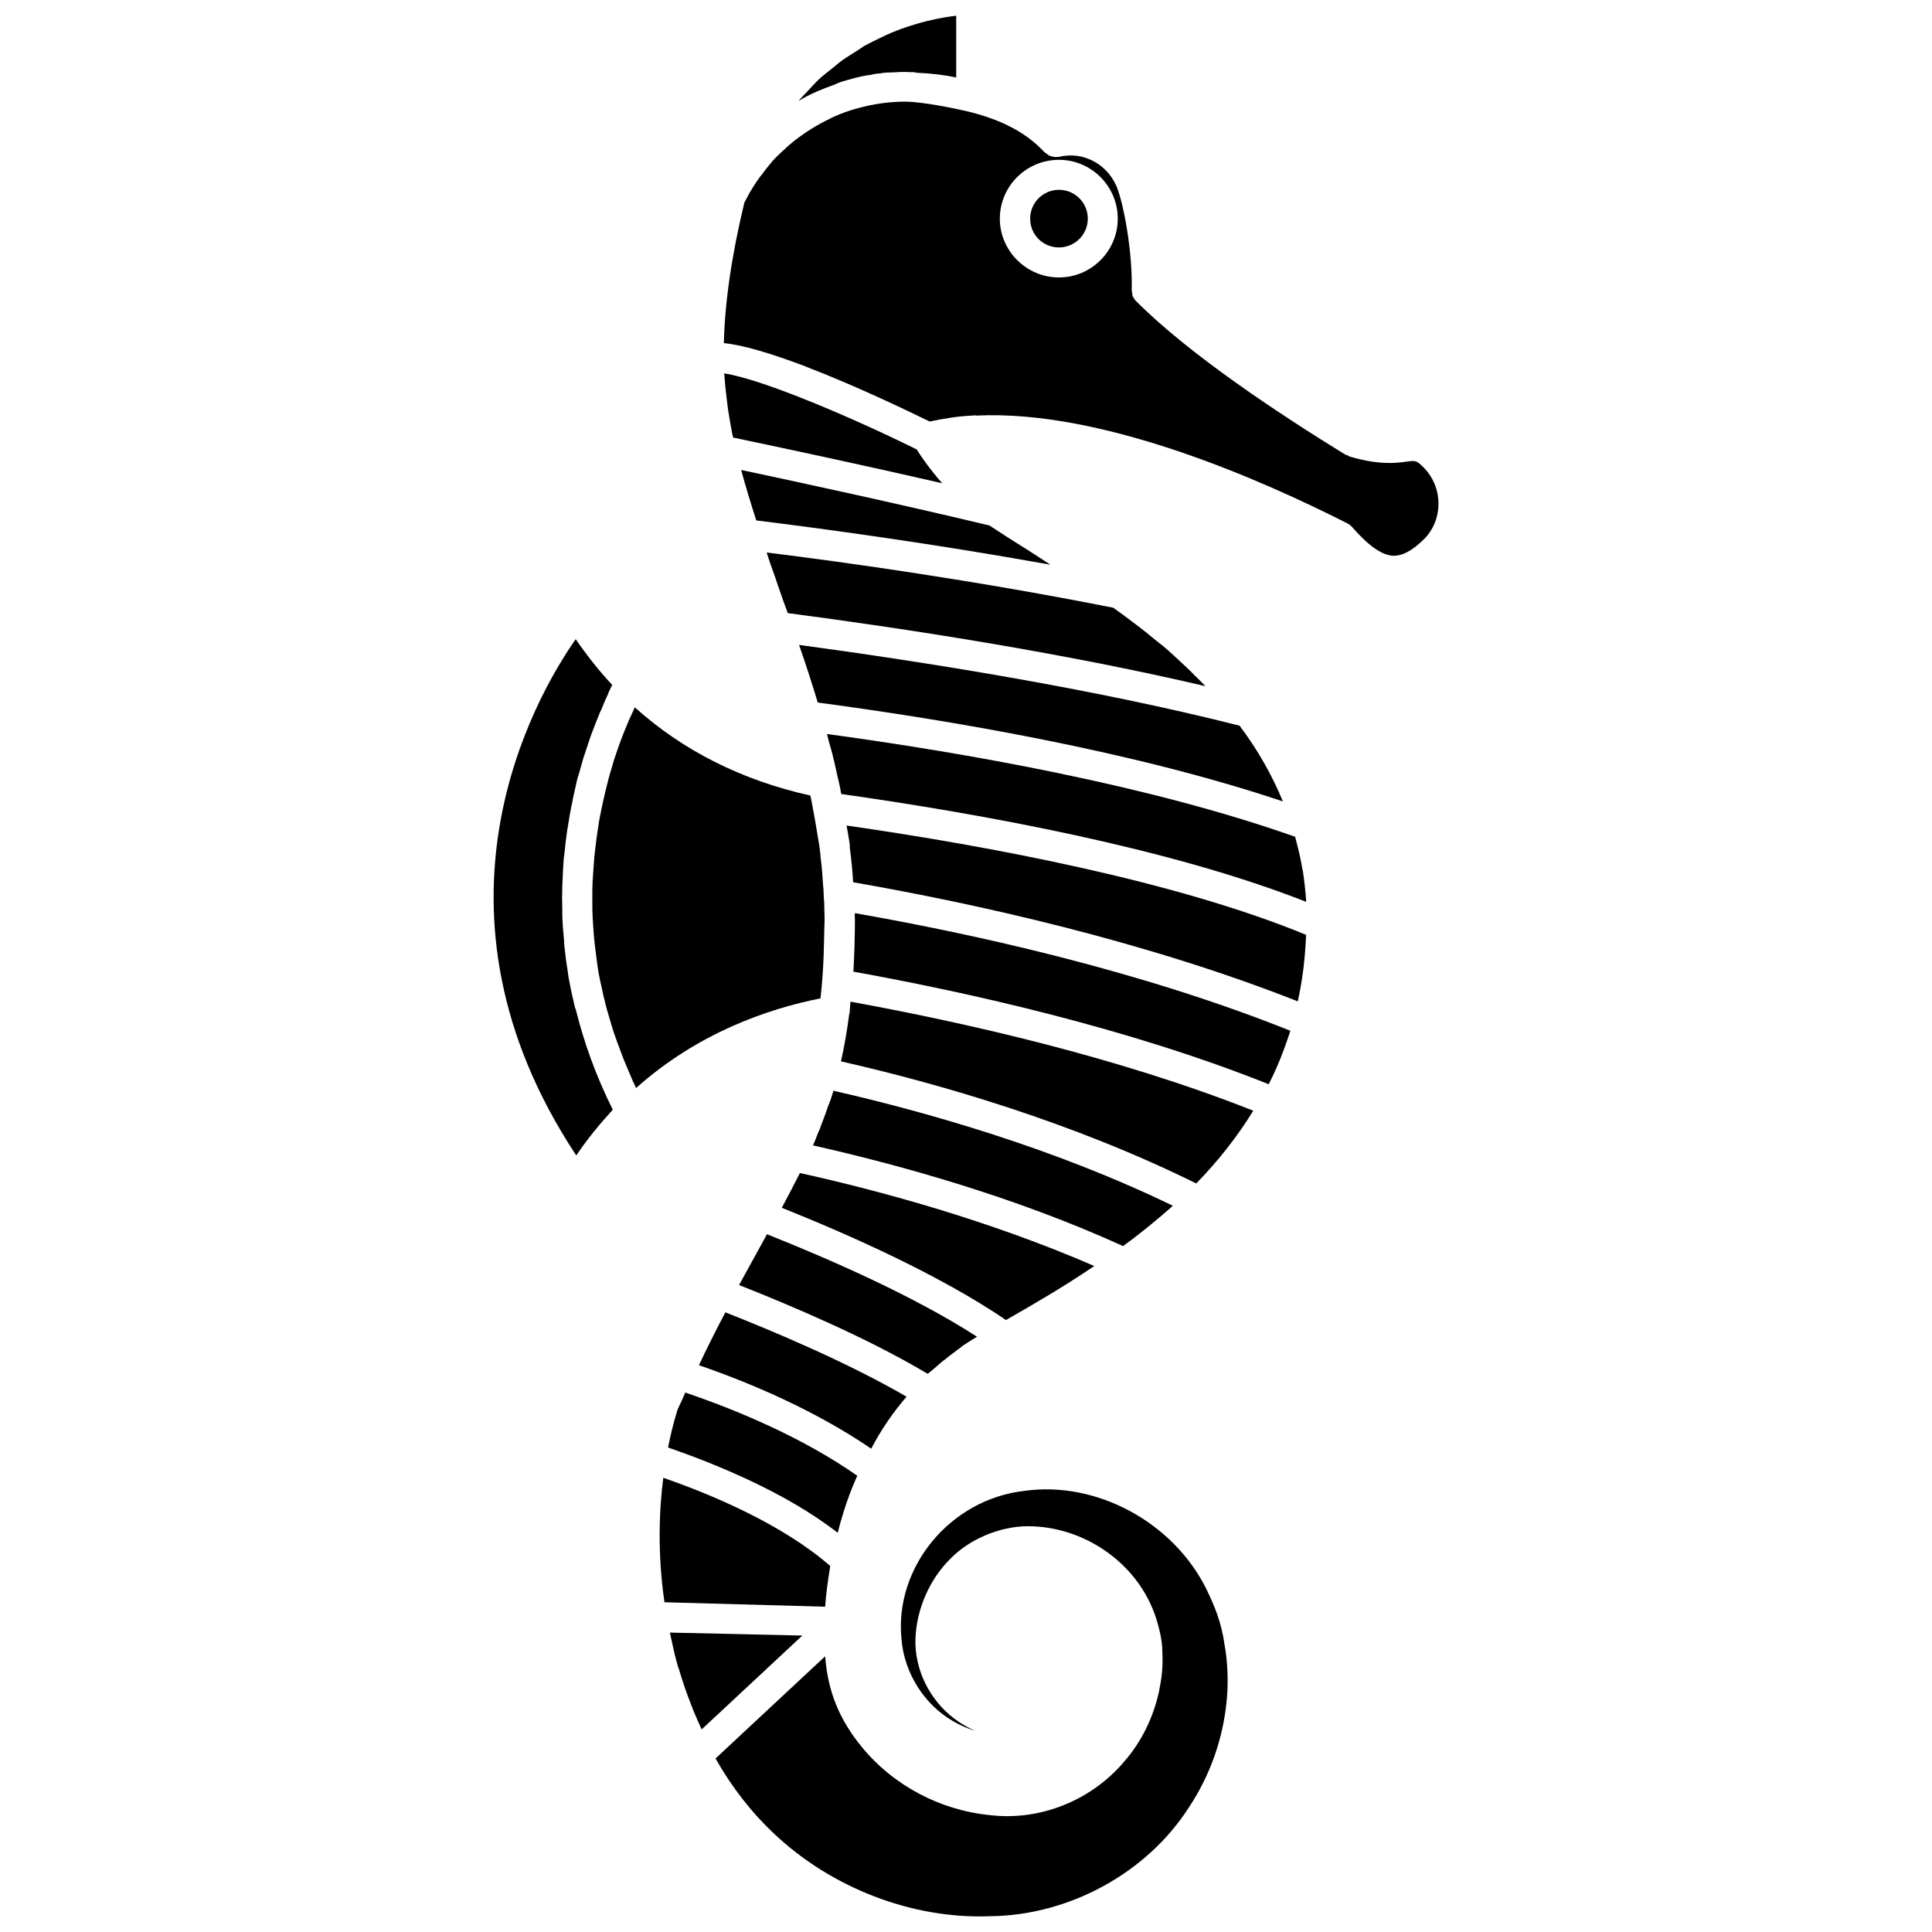 <?xml version="1.0" encoding="UTF-8"?>
<!-- Uploaded to: SVG Find, www.svgrepo.com, Generator: SVG Find Mixer Tools -->
<svg width="800px" height="800px" version="1.1" viewBox="144 144 512 512" xmlns="http://www.w3.org/2000/svg">
 <defs>
  <clipPath id="b">
   <path d="m355 148.09h43v22.906h-43z"/>
  </clipPath>
  <clipPath id="a">
   <path d="m333 538h137v113.9h-137z"/>
  </clipPath>
 </defs>
 <path d="m323.64 517.37s-1.34 3.856-2.598 10.234c12.281 4.25 31.094 11.809 44.949 22.594 0-0.078 0.078-0.156 0.078-0.234 0.395-1.652 0.867-3.227 1.418-5.039 1.023-3.387 2.281-6.691 3.699-9.84-14.641-10.234-32.117-17.477-45.578-22.043-0.551 1.336-1.262 2.832-1.969 4.328z"/>
 <path d="m384.25 514.14c-15.742-9.133-35.426-17.398-48.02-22.355-2.441 4.644-4.801 9.289-7.008 14.012 13.539 4.644 30.781 11.965 45.656 22.121 2.68-5.121 5.828-9.688 9.371-13.777z"/>
 <g clip-path="url(#b)">
  <path d="m367.02 165.65 1.652-0.473c0.078 0 0.156-0.078 0.316-0.078 0.078 0 0.234-0.078 0.316-0.078l1.102-0.316c1.492-0.395 2.91-0.707 4.406-0.867 0.395-0.156 1.418-0.316 2.519-0.395 0.629-0.156 1.73-0.234 2.832-0.234 1.418-0.078 3.387-0.234 5.273-0.078 0.629-0.078 1.102 0.078 1.574 0.156 3.621 0.156 7.164 0.551 10.391 1.258v-16.375c-4.094 0.473-10.941 1.73-18.578 5.117-0.234 0.078-0.551 0.316-0.789 0.395-1.652 0.789-3.305 1.574-5.039 2.519-0.629 0.395-1.258 0.867-1.891 1.258-1.34 0.867-2.676 1.652-4.016 2.598-0.945 0.707-1.891 1.574-2.832 2.281-1.023 0.867-2.047 1.574-3.07 2.519-1.18 1.102-2.281 2.363-3.387 3.543-0.707 0.789-1.496 1.496-2.203 2.363 2.992-1.812 6.219-3.148 9.523-4.328 0.559-0.234 1.188-0.551 1.898-0.785z"/>
 </g>
 <path d="m411.25 493.44c6.613-3.777 14.641-8.422 22.75-13.934-27.945-12.121-56.992-19.996-78.012-24.641-1.496 2.914-3.07 5.984-4.801 9.211 18.5 7.398 42.195 18.027 59.434 29.758z"/>
 <path d="m392.29 506.04c0.395-0.316 0.789-0.707 1.18-1.023 1.496-1.18 2.992-2.363 4.488-3.465 0.395-0.234 0.707-0.551 1.102-0.867 1.18-0.789 2.441-1.574 3.856-2.441-16.609-10.707-38.496-20.309-55.656-27.16-2.281 4.172-4.723 8.582-7.398 13.461 13.305 5.273 33.93 13.934 49.988 23.539 0.867-0.707 1.652-1.336 2.441-2.043z"/>
 <path d="m335.92 242.95c0.156 2.281 0.395 4.644 0.707 7.086 0.078 0.867 0.234 1.73 0.316 2.519 0.316 2.125 0.707 4.25 1.102 6.375l0.234 1.023c12.754 2.676 33.535 7.086 55.418 12.121-3.387-3.856-5.746-7.32-6.769-8.973-16.531-8.188-40.695-18.578-51.008-20.152z"/>
 <path d="m296.32 410.78c-0.629-2.598-1.18-5.195-1.652-7.793-0.078-0.395-0.078-0.789-0.156-1.18-0.395-2.363-0.707-4.723-0.945-7.086-0.078-0.473-0.078-0.945-0.078-1.418-0.234-2.203-0.395-4.41-0.473-6.613v-1.652c-0.078-2.047-0.078-4.094 0-6.141 0-0.629 0.078-1.18 0.078-1.812 0.078-1.891 0.156-3.777 0.316-5.668 0.078-0.629 0.156-1.258 0.234-1.812 0.156-1.812 0.395-3.543 0.629-5.273 0.078-0.629 0.234-1.258 0.316-1.891 0.234-1.652 0.551-3.305 0.867-4.961 0.156-0.629 0.316-1.258 0.395-1.969 0.316-1.496 0.707-3.07 1.023-4.566 0.156-0.629 0.316-1.258 0.551-1.891 0.395-1.418 0.789-2.832 1.18-4.172 0.234-0.629 0.395-1.258 0.629-1.891 0.395-1.258 0.867-2.519 1.258-3.777 0.234-0.629 0.473-1.258 0.707-1.891 0.473-1.18 0.867-2.281 1.34-3.387 0.234-0.629 0.473-1.258 0.789-1.812 0.395-1.023 0.867-2.047 1.258-2.992 0.316-0.629 0.551-1.18 0.789-1.812 0.316-0.629 0.551-1.258 0.867-1.812-3.465-3.699-6.691-7.793-9.684-12.121-11.098 15.902-42.902 71.715 0.156 136.82 2.914-4.328 6.219-8.344 9.684-12.121-4.566-9.133-7.715-18.105-9.84-26.688-0.16-0.141-0.16-0.375-0.238-0.613z"/>
 <path d="m406.22 283.26c-24.719-5.902-49.91-11.336-65.809-14.719 1.102 4.094 2.441 8.5 4.016 13.383 17.238 2.125 46.445 6.062 77.934 11.73-1.73-1.102-3.543-2.363-5.195-3.387-3.941-2.445-7.641-4.805-10.945-7.008z"/>
 <path d="m361.74 405.67c0.078-0.945 0.156-1.891 0.234-2.914 0.316-4.172 0.395-8.266 0.473-12.359 0-0.867 0.078-1.652 0.078-2.598 0-1.258-0.078-2.441-0.078-3.699 0-0.473 0-1.023-0.078-1.574l-0.078-1.258v-0.234c0-0.867-0.078-1.652-0.156-2.281-0.156-2.519-0.316-4.879-0.629-7.242-0.078-0.316-0.078-0.629-0.078-0.945-0.156-1.652-0.395-3.227-0.707-4.879-0.234-1.418-0.473-2.832-0.707-4.25-0.316-1.73-0.629-3.387-0.945-5.117-0.078-0.473-0.234-1.023-0.316-1.496-18.105-4.016-33.77-11.887-46.523-23.379-0.395 0.867-0.789 1.812-1.258 2.754-0.156 0.395-0.395 0.789-0.551 1.258-0.629 1.496-1.258 3.07-1.891 4.723-0.234 0.551-0.395 1.18-0.629 1.73-0.395 1.102-0.789 2.281-1.18 3.465-0.234 0.789-0.473 1.652-0.707 2.441-0.316 1.023-0.629 2.047-0.867 3.07-0.234 0.945-0.473 1.891-0.707 2.832-0.234 1.023-0.473 2.047-0.707 3.07-0.234 1.023-0.395 2.047-0.629 3.07-0.234 1.023-0.395 2.047-0.551 3.148-0.156 1.102-0.316 2.125-0.473 3.227-0.156 1.102-0.234 2.125-0.395 3.227-0.156 1.18-0.234 2.281-0.316 3.465-0.078 1.102-0.156 2.203-0.234 3.305-0.078 1.18-0.156 2.441-0.156 3.621v3.465c0 1.258 0 2.519 0.078 3.777 0.078 1.18 0.156 2.441 0.234 3.621 0.156 2.363 0.473 4.801 0.789 7.242 0.156 1.258 0.316 2.519 0.551 3.856 0.234 1.34 0.551 2.754 0.867 4.094 0.234 1.258 0.551 2.519 0.867 3.777 0.316 1.418 0.789 2.832 1.18 4.25 0.395 1.258 0.707 2.519 1.18 3.856 0.473 1.418 1.023 2.914 1.574 4.328 0.473 1.258 0.945 2.598 1.496 3.856 0.629 1.496 1.258 2.992 1.891 4.488 0.316 0.629 0.629 1.258 0.867 1.891 16.215-14.484 34.637-20.941 48.887-23.773 0.062-0.859 0.219-1.883 0.301-2.906z"/>
 <path d="m483.99 356.39c-2.914-7.008-6.691-13.699-11.492-20.074-38.73-9.84-83.68-16.926-116.74-21.41 1.73 4.961 3.387 10.078 4.961 15.273 35.344 4.723 83.598 12.906 123.27 26.211z"/>
 <path d="m455.42 318.05c-1.102-1.023-2.203-2.047-3.387-2.992-0.473-0.395-1.023-0.789-1.496-1.18-1.812-1.496-3.543-2.914-5.434-4.328-2.047-1.574-4.094-3.07-6.062-4.488-35.66-7.086-70.77-12.043-91.867-14.641 0.629 2.047 1.34 4.016 2.047 5.984 0.789 2.363 1.574 4.566 2.363 6.848l1.184 3.227c30.621 4.016 72.738 10.469 110.68 19.363-0.867-0.867-1.73-1.812-2.676-2.676-1.652-1.73-3.461-3.387-5.352-5.117z"/>
 <path d="m364.02 559.01c-12.594-11.02-31.488-18.973-44.242-23.379-1.102 8.582-1.574 19.996 0.316 32.984l42.586 1.18c0.16-2.676 0.633-6.375 1.34-10.785z"/>
 <path d="m424.64 194.3c-4.172 0-7.637 3.387-7.637 7.637s3.387 7.637 7.637 7.637c4.172 0 7.637-3.387 7.637-7.637s-3.465-7.637-7.637-7.637z"/>
 <path d="m369.14 367.41c0.078 0.551 0.078 0.945 0.078 1.34 0.395 3.07 0.707 6.062 0.867 9.055 32.117 5.59 77.145 15.508 117.84 31.566 1.258-5.668 1.969-11.57 2.203-17.633-34.793-14.328-84.152-23.539-121.78-28.969 0.316 1.648 0.551 3.144 0.789 4.641z"/>
 <path d="m489.27 374.89c-0.078-0.395-0.156-0.789-0.234-1.18-0.395-2.363-0.945-4.644-1.574-7.008-0.078-0.316-0.156-0.629-0.234-0.945-38.73-13.699-87.617-22.277-124.06-27.238 0.156 0.707 0.316 1.258 0.473 1.969 0.395 1.418 0.867 2.832 1.18 4.328l0.316 1.258c0.234 1.023 0.473 2.125 0.707 3.227 0.078 0.316 0.156 0.551 0.156 0.789 0.078 0.156 0.078 0.316 0.156 0.473v0.078c0.316 1.258 0.551 2.363 0.707 3.387 0 0.156 0.078 0.234 0.078 0.395 37.234 5.273 87.066 14.328 123.2 28.574v-0.156c-0.152-2.598-0.469-5.273-0.863-7.949z"/>
 <path d="m521.3 267.91c-1.891-1.891-2.047-1.891-4.566-1.574-2.832 0.395-7.242 0.945-15.035-1.34-0.234-0.078-0.395-0.234-0.551-0.316-0.156-0.078-0.395-0.078-0.551-0.156-17.555-10.785-41.484-26.609-55.578-40.777-0.316-0.316-0.473-0.629-0.707-1.023-0.078-0.078-0.156-0.156-0.156-0.234-0.078-0.234-0.078-0.395-0.078-0.629-0.078-0.316-0.156-0.629-0.156-1.023v-0.078c0.234-10.078-2.125-22.594-3.938-27.16-2.519-6.141-8.973-9.605-15.352-8.031h-0.395c-0.156 0-0.316 0.078-0.473 0.078-0.078 0-0.234-0.078-0.316-0.078-0.316 0-0.551-0.078-0.867-0.156-0.234-0.078-0.473-0.156-0.629-0.234-0.234-0.156-0.473-0.316-0.707-0.551-0.156-0.078-0.234-0.156-0.395-0.234-4.801-5.195-11.336-8.66-20.387-10.863-4.016-0.945-11.965-2.519-16.375-2.598-4.488 0-8.816 0.629-12.988 1.812l-0.316 0.078c-1.969 0.551-3.856 1.258-5.668 2.047-0.473 0.234-0.867 0.395-1.258 0.629-3.305 1.574-6.453 3.543-9.367 5.824-0.867 0.707-1.652 1.34-2.363 2.047-0.867 0.789-1.652 1.496-2.441 2.281l-1.102 1.18c-0.156 0.234-0.395 0.551-0.629 0.789-0.629 0.707-1.18 1.418-1.73 2.203-1.102 1.34-2.047 2.754-2.914 4.172-0.234 0.395-0.473 0.789-0.707 1.18l-1.34 2.519c-3.465 14.328-5.195 26.766-5.434 37.234 5.434 0.551 12.91 2.914 20.703 5.824 0.234 0.078 0.551 0.156 0.789 0.316 13.383 5.117 27.395 11.887 33.062 14.641 3.777-0.789 7.477-1.418 11.258-1.574h0.156c0.156 0 0.395-0.078 0.551-0.078s0.234 0.078 0.395 0.078c33.613-1.652 76.043 17.238 98.48 28.652 0.316 0.156 0.629 0.395 0.867 0.629 4.566 5.273 8.188 7.793 11.258 7.871 2.281 0 4.879-1.258 8.109-4.488 5.035-5.109 5.035-13.613-0.16-18.887zm-96.668-50.383c-8.582 0-15.664-7.008-15.664-15.586 0-8.582 7.008-15.586 15.664-15.586 8.582 0 15.586 7.008 15.586 15.586 0 8.582-7.004 15.586-15.586 15.586z"/>
 <path d="m444.16 472.34c3.305-2.519 6.453-5.117 9.445-7.715 0.395-0.316 0.789-0.707 1.18-1.102-31.488-15.273-65.418-24.875-89.898-30.465-0.078 0.234-0.156 0.473-0.234 0.707-0.156 0.473-0.316 1.023-0.473 1.496-0.234 0.707-0.551 1.34-0.789 2.047-0.551 1.73-1.258 3.465-1.891 5.195-0.156 0.395-0.234 0.789-0.473 1.18-0.156 0.395-0.395 0.867-0.551 1.34-0.316 0.867-0.629 1.652-1.023 2.519 22.355 5.039 53.137 13.461 82.184 26.688 0.871-0.711 1.738-1.262 2.523-1.891z"/>
 <path d="m321.52 576.65c0.629 2.914 1.258 5.902 2.125 8.973 0.078 0.156 0.156 0.395 0.234 0.551 0.945 3.305 2.125 6.691 3.465 10.078 0.078 0.234 0.156 0.473 0.234 0.629 0.707 1.73 1.496 3.543 2.363 5.434l26.688-24.875z"/>
 <path d="m370.56 387.88c0 4.723-0.156 9.133-0.395 13.461v0.156c30.465 5.512 72.816 14.957 110.05 29.836 1.18-2.281 2.203-4.566 3.148-6.926 0.945-2.363 1.812-4.801 2.598-7.242-39.516-15.824-83.523-25.586-115.4-31.172-0.082 0.629 0 1.258 0 1.887z"/>
 <g clip-path="url(#a)">
  <path d="m463.68 565.07c-8.816-17.711-29.125-28.652-48.176-25.977-19.68 2.203-34.559 20.23-32.59 39.359 0.707 8.895 6.062 17.32 13.617 21.648 1.891 1.102 3.856 1.969 5.902 2.598-1.969-0.867-3.856-1.969-5.512-3.227-6.613-4.961-10.629-13.145-10.312-21.332 0.316-7.793 3.777-15.664 9.289-21.098 5.195-5.273 13.066-8.5 20.387-8.582 14.879 0 28.734 9.523 33.691 23.223 1.023 2.832 2.125 7.164 2.047 9.996 0.234 4.016-0.156 7.008-0.867 10.547-1.496 6.926-4.644 13.305-9.133 18.5-8.738 10.391-22.277 15.824-35.426 14.328-13.383-1.258-25.82-7.871-34.164-18.027-6.141-7.477-9.055-14.957-9.762-24.09l-29.047 27.078c4.172 7.398 9.445 14.25 15.586 19.996 15.191 14.328 36.527 22.594 57.07 21.805 21.02-0.156 41.723-11.492 52.82-28.891 5.59-8.422 9.055-18.184 9.996-28.418 0.473-4.566 0.234-10.312-0.551-14.484-0.852-6.137-2.664-10.387-4.867-14.953z"/>
 </g>
 <path d="m369.38 409.45c-0.078 1.023-0.156 2.125-0.234 3.07 0 0 0 0.078-0.078 0.078-0.551 4.328-1.258 8.5-2.203 12.676 25.664 5.824 61.246 16.059 94.148 32.355 5.984-6.141 11.02-12.594 15.113-19.285-36.211-14.332-76.988-23.465-106.75-28.895z"/>
</svg>